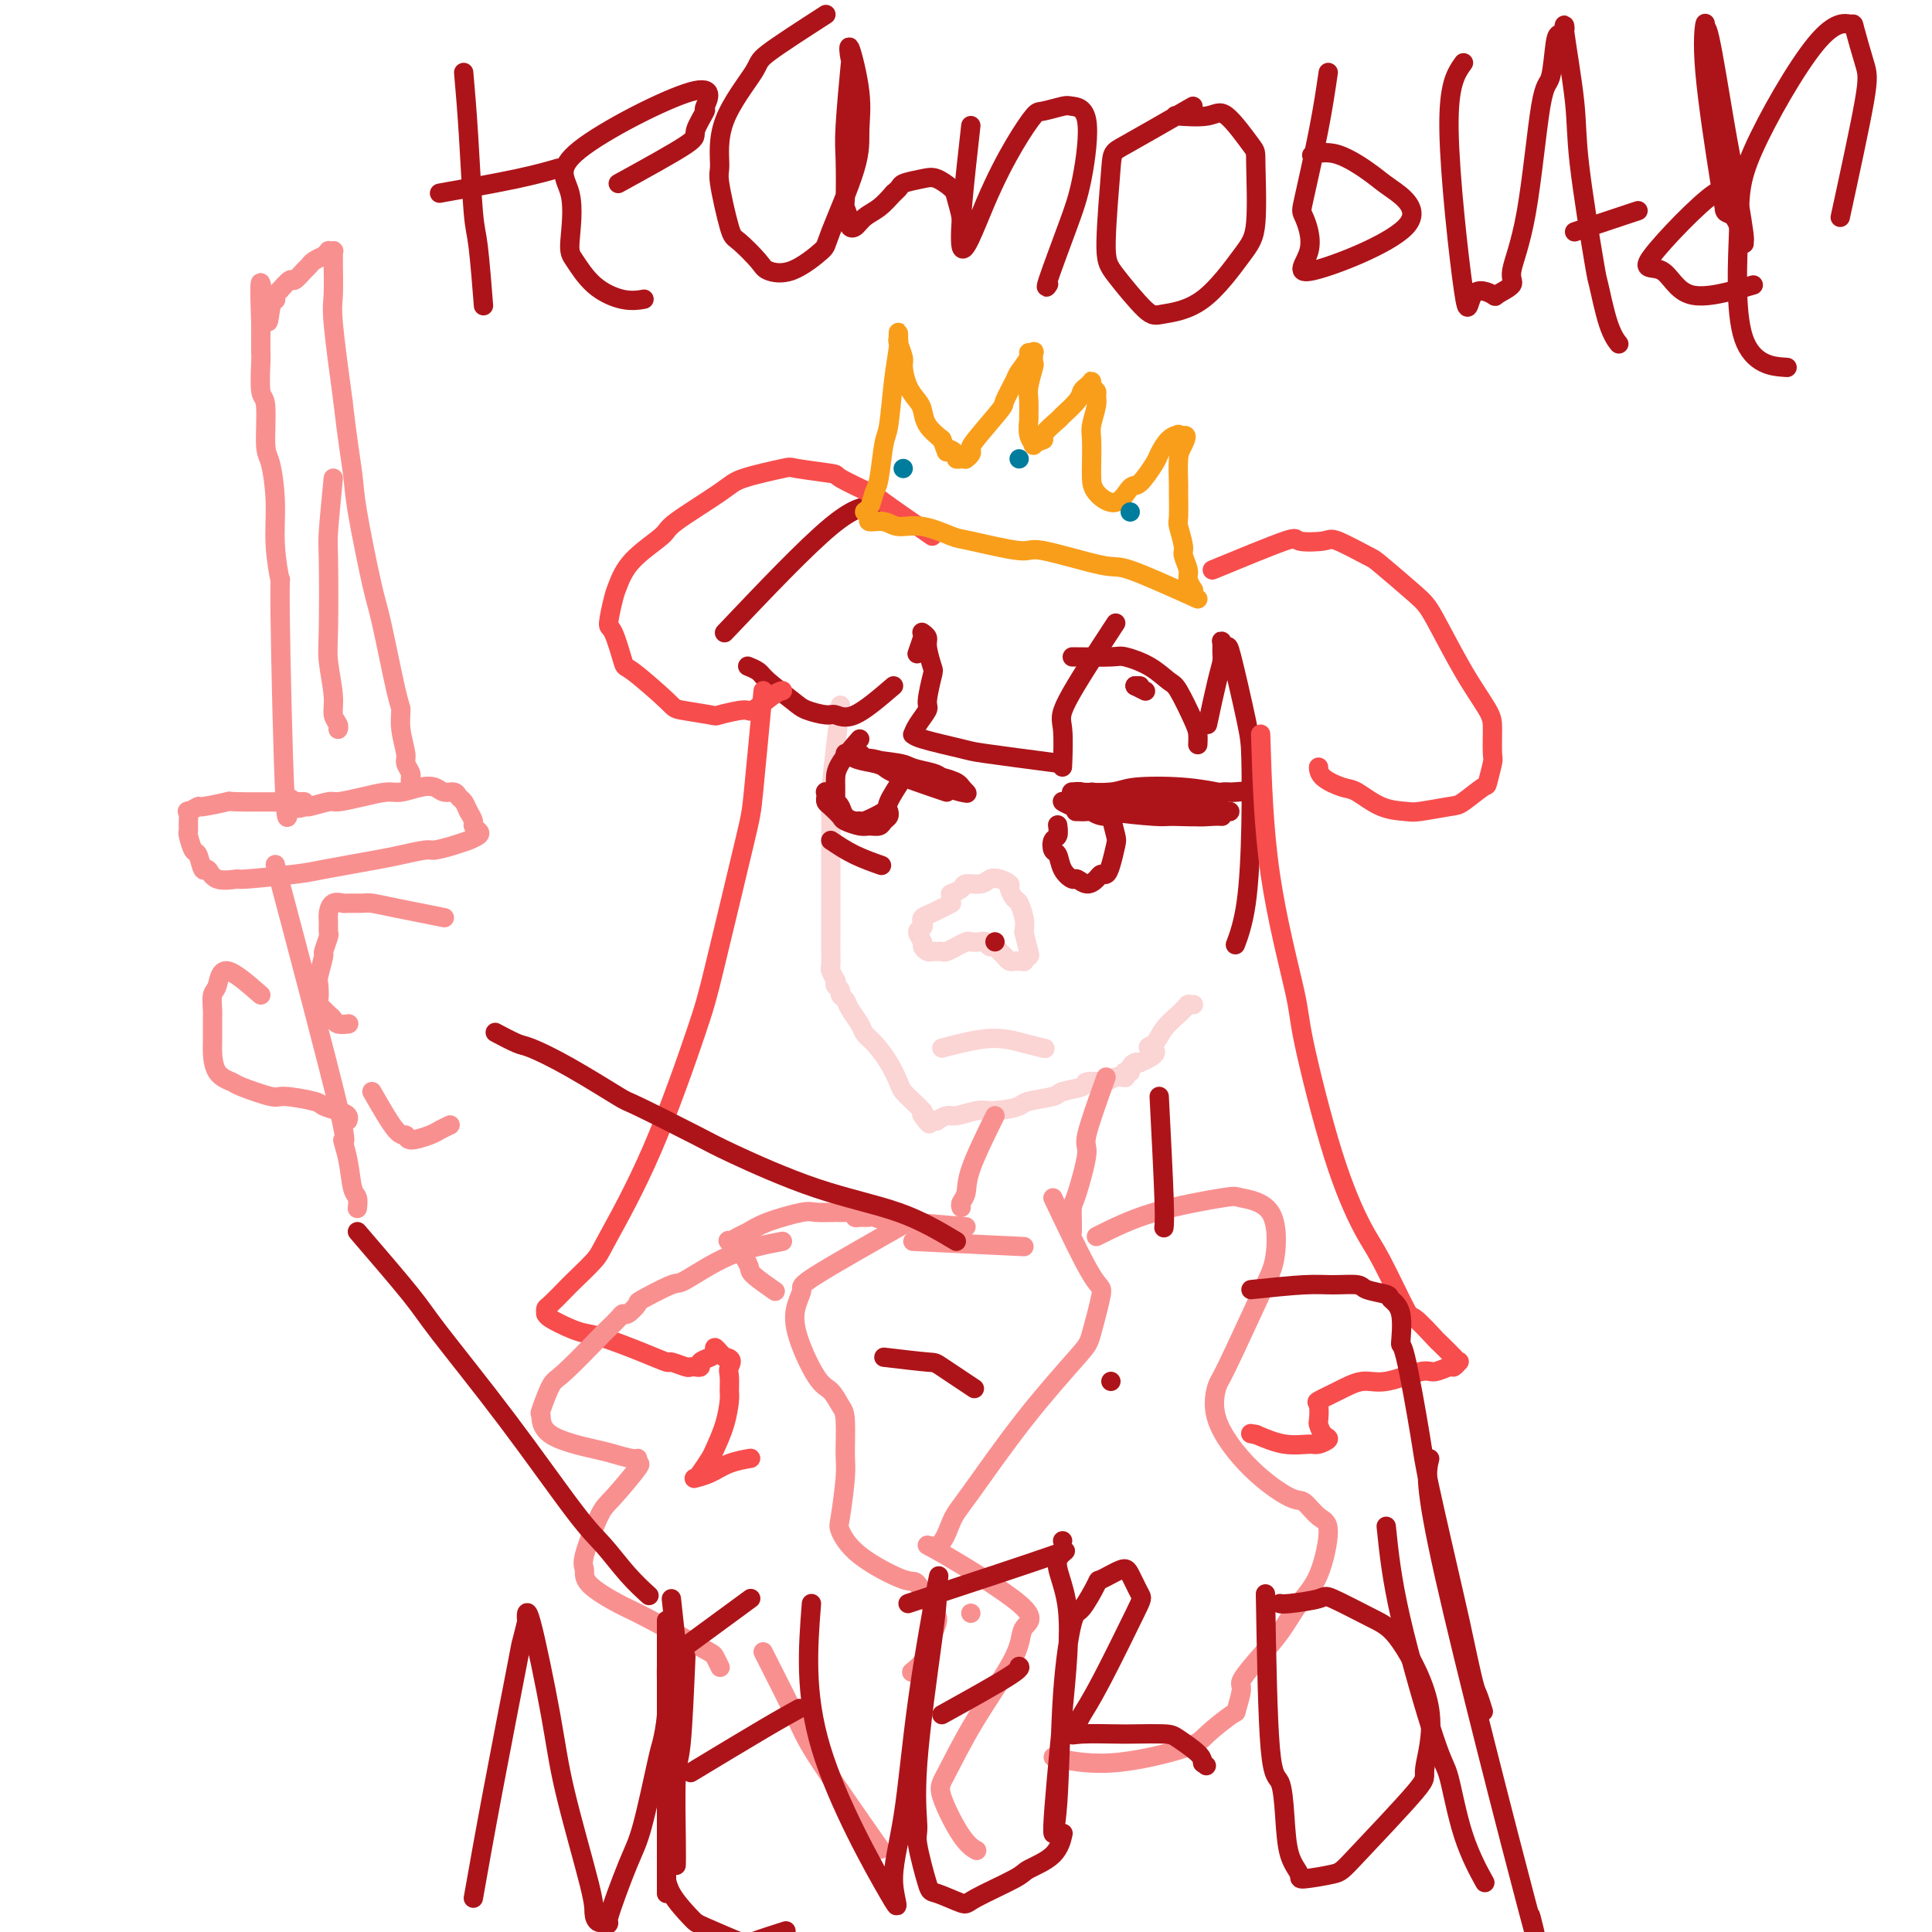 <svg viewBox='0 0 400 400' version='1.1' xmlns='http://www.w3.org/2000/svg' xmlns:xlink='http://www.w3.org/1999/xlink'><g fill='none' stroke='#FBD4D4' stroke-width='4' stroke-linecap='round' stroke-linejoin='round'><path d='M174,146c-0.845,7.248 -1.691,14.496 -2,18c-0.309,3.504 -0.083,3.265 0,5c0.083,1.735 0.022,5.446 0,7c-0.022,1.554 -0.006,0.952 0,2c0.006,1.048 0.002,3.746 0,6c-0.002,2.254 -0.000,4.065 0,5c0.000,0.935 -0.001,0.995 0,2c0.001,1.005 0.004,2.957 0,4c-0.004,1.043 -0.015,1.179 0,2c0.015,0.821 0.057,2.329 0,3c-0.057,0.671 -0.211,0.506 0,1c0.211,0.494 0.788,1.648 1,2c0.212,0.352 0.061,-0.099 0,0c-0.061,0.099 -0.031,0.748 0,1c0.031,0.252 0.064,0.109 0,0c-0.064,-0.109 -0.226,-0.182 0,0c0.226,0.182 0.838,0.619 1,1c0.162,0.381 -0.126,0.707 0,1c0.126,0.293 0.666,0.552 1,1c0.334,0.448 0.463,1.084 1,2c0.537,0.916 1.482,2.112 2,3c0.518,0.888 0.610,1.470 1,2c0.390,0.530 1.077,1.010 2,2c0.923,0.990 2.082,2.492 3,4c0.918,1.508 1.597,3.023 2,4c0.403,0.977 0.532,1.417 1,2c0.468,0.583 1.277,1.309 2,2c0.723,0.691 1.362,1.345 2,2'/><path d='M191,230c2.880,4.807 0.580,1.824 0,1c-0.580,-0.824 0.562,0.511 1,1c0.438,0.489 0.174,0.131 0,0c-0.174,-0.131 -0.259,-0.034 0,0c0.259,0.034 0.860,0.005 1,0c0.140,-0.005 -0.183,0.014 0,0c0.183,-0.014 0.871,-0.060 1,0c0.129,0.060 -0.300,0.226 0,0c0.300,-0.226 1.328,-0.844 2,-1c0.672,-0.156 0.989,0.150 2,0c1.011,-0.150 2.718,-0.757 4,-1c1.282,-0.243 2.141,-0.121 3,0'/><path d='M205,230c3.481,-0.179 5.182,-0.625 6,-1c0.818,-0.375 0.752,-0.679 2,-1c1.248,-0.321 3.809,-0.661 5,-1c1.191,-0.339 1.011,-0.678 2,-1c0.989,-0.322 3.148,-0.626 4,-1c0.852,-0.374 0.399,-0.818 1,-1c0.601,-0.182 2.256,-0.101 3,0c0.744,0.101 0.578,0.223 1,0c0.422,-0.223 1.434,-0.792 2,-1c0.566,-0.208 0.688,-0.055 1,0c0.312,0.055 0.816,0.011 1,0c0.184,-0.011 0.048,0.011 0,0c-0.048,-0.011 -0.009,-0.055 0,0c0.009,0.055 -0.012,0.208 0,0c0.012,-0.208 0.059,-0.777 0,-1c-0.059,-0.223 -0.223,-0.098 0,0c0.223,0.098 0.833,0.171 1,0c0.167,-0.171 -0.109,-0.584 0,-1c0.109,-0.416 0.603,-0.833 1,-1c0.397,-0.167 0.699,-0.083 1,0'/><path d='M236,220c5.208,-2.202 2.729,-2.708 2,-3c-0.729,-0.292 0.292,-0.369 1,-1c0.708,-0.631 1.104,-1.815 2,-3c0.896,-1.185 2.293,-2.370 3,-3c0.707,-0.630 0.724,-0.705 1,-1c0.276,-0.295 0.810,-0.811 1,-1c0.190,-0.189 0.037,-0.051 0,0c-0.037,0.051 0.043,0.014 0,0c-0.043,-0.014 -0.207,-0.004 0,0c0.207,0.004 0.787,0.001 1,0c0.213,-0.001 0.061,-0.000 0,0c-0.061,0.000 -0.030,0.000 0,0'/><path d='M197,187c-1.467,0.755 -2.934,1.511 -4,2c-1.066,0.489 -1.732,0.712 -2,1c-0.268,0.288 -0.139,0.640 0,1c0.139,0.360 0.289,0.727 0,1c-0.289,0.273 -1.017,0.451 -1,1c0.017,0.549 0.778,1.468 1,2c0.222,0.532 -0.095,0.678 0,1c0.095,0.322 0.601,0.819 1,1c0.399,0.181 0.689,0.044 1,0c0.311,-0.044 0.642,0.003 1,0c0.358,-0.003 0.744,-0.057 1,0c0.256,0.057 0.382,0.225 1,0c0.618,-0.225 1.727,-0.845 2,-1c0.273,-0.155 -0.292,0.153 0,0c0.292,-0.153 1.440,-0.769 2,-1c0.560,-0.231 0.531,-0.077 1,0c0.469,0.077 1.435,0.076 2,0c0.565,-0.076 0.729,-0.228 1,0c0.271,0.228 0.650,0.835 1,1c0.350,0.165 0.671,-0.114 1,0c0.329,0.114 0.667,0.619 1,1c0.333,0.381 0.663,0.638 1,1c0.337,0.362 0.683,0.829 1,1c0.317,0.171 0.606,0.047 1,0c0.394,-0.047 0.894,-0.016 1,0c0.106,0.016 -0.181,0.018 0,0c0.181,-0.018 0.830,-0.054 1,0c0.170,0.054 -0.140,0.200 0,0c0.140,-0.200 0.730,-0.746 1,-1c0.270,-0.254 0.220,-0.215 0,-1c-0.220,-0.785 -0.610,-2.392 -1,-4'/><path d='M212,193c0.204,-1.434 0.214,-2.019 0,-3c-0.214,-0.981 -0.652,-2.357 -1,-3c-0.348,-0.643 -0.607,-0.551 -1,-1c-0.393,-0.449 -0.919,-1.437 -1,-2c-0.081,-0.563 0.283,-0.702 0,-1c-0.283,-0.298 -1.212,-0.757 -2,-1c-0.788,-0.243 -1.434,-0.272 -2,0c-0.566,0.272 -1.052,0.844 -2,1c-0.948,0.156 -2.357,-0.102 -3,0c-0.643,0.102 -0.519,0.566 -1,1c-0.481,0.434 -1.566,0.838 -2,1c-0.434,0.162 -0.217,0.081 0,0'/><path d='M195,217c3.554,-0.929 7.107,-1.857 10,-2c2.893,-0.143 5.125,0.500 7,1c1.875,0.500 3.393,0.857 4,1c0.607,0.143 0.304,0.071 0,0'/></g>
<g fill='none' stroke='#AD1419' stroke-width='4' stroke-linecap='round' stroke-linejoin='round'><path d='M226,164c3.888,0.453 7.777,0.906 10,1c2.223,0.094 2.781,-0.171 4,0c1.219,0.171 3.099,0.778 4,1c0.901,0.222 0.823,0.059 1,0c0.177,-0.059 0.607,-0.015 1,0c0.393,0.015 0.747,0.000 1,0c0.253,-0.000 0.405,0.014 0,0c-0.405,-0.014 -1.367,-0.055 -2,0c-0.633,0.055 -0.938,0.207 -3,0c-2.062,-0.207 -5.881,-0.774 -8,-1c-2.119,-0.226 -2.539,-0.113 -4,0c-1.461,0.113 -3.963,0.226 -5,0c-1.037,-0.226 -0.608,-0.792 -1,-1c-0.392,-0.208 -1.605,-0.059 -2,0c-0.395,0.059 0.026,0.029 0,0c-0.026,-0.029 -0.500,-0.057 1,0c1.500,0.057 4.974,0.197 7,0c2.026,-0.197 2.604,-0.732 5,-1c2.396,-0.268 6.611,-0.267 10,0c3.389,0.267 5.951,0.802 7,1c1.049,0.198 0.585,0.061 1,0c0.415,-0.061 1.708,-0.044 2,0c0.292,0.044 -0.417,0.115 1,0c1.417,-0.115 4.958,-0.416 -1,0c-5.958,0.416 -21.417,1.547 -28,2c-6.583,0.453 -4.292,0.226 -2,0'/><path d='M225,166c-4.781,0.309 -1.734,0.082 -1,0c0.734,-0.082 -0.846,-0.018 -1,0c-0.154,0.018 1.118,-0.009 2,0c0.882,0.009 1.373,0.055 2,0c0.627,-0.055 1.390,-0.211 3,0c1.610,0.211 4.068,0.787 6,1c1.932,0.213 3.339,0.061 4,0c0.661,-0.061 0.576,-0.032 1,0c0.424,0.032 1.355,0.066 2,0c0.645,-0.066 1.003,-0.232 0,0c-1.003,0.232 -3.367,0.861 -5,1c-1.633,0.139 -2.536,-0.211 -4,0c-1.464,0.211 -3.489,0.985 -5,1c-1.511,0.015 -2.509,-0.728 -3,-1c-0.491,-0.272 -0.474,-0.073 -1,0c-0.526,0.073 -1.596,0.019 -2,0c-0.404,-0.019 -0.144,-0.004 0,0c0.144,0.004 0.171,-0.003 0,0c-0.171,0.003 -0.539,0.015 0,0c0.539,-0.015 1.986,-0.058 3,0c1.014,0.058 1.597,0.215 3,0c1.403,-0.215 3.628,-0.804 6,-1c2.372,-0.196 4.891,-0.000 6,0c1.109,0.000 0.808,-0.196 2,0c1.192,0.196 3.876,0.785 5,1c1.124,0.215 0.687,0.058 1,0c0.313,-0.058 1.375,-0.017 2,0c0.625,0.017 0.812,0.008 1,0'/><path d='M252,168c4.693,0.016 1.924,0.058 1,0c-0.924,-0.058 -0.003,-0.214 0,0c0.003,0.214 -0.913,0.800 -3,1c-2.087,0.200 -5.344,0.015 -7,0c-1.656,-0.015 -1.709,0.141 -4,0c-2.291,-0.141 -6.818,-0.577 -9,-1c-2.182,-0.423 -2.017,-0.831 -3,-1c-0.983,-0.169 -3.112,-0.099 -4,0c-0.888,0.099 -0.534,0.227 -1,0c-0.466,-0.227 -1.751,-0.808 -2,-1c-0.249,-0.192 0.537,0.005 1,0c0.463,-0.005 0.603,-0.213 1,0c0.397,0.213 1.053,0.845 2,1c0.947,0.155 2.186,-0.169 4,0c1.814,0.169 4.203,0.830 7,1c2.797,0.170 6.004,-0.151 8,0c1.996,0.151 2.783,0.772 4,1c1.217,0.228 2.866,0.061 4,0c1.134,-0.061 1.753,-0.018 2,0c0.247,0.018 0.124,0.009 0,0'/><path d='M230,169c0.399,1.569 0.797,3.138 1,4c0.203,0.862 0.210,1.018 0,2c-0.210,0.982 -0.636,2.790 -1,4c-0.364,1.210 -0.665,1.823 -1,2c-0.335,0.177 -0.705,-0.081 -1,0c-0.295,0.081 -0.517,0.500 -1,1c-0.483,0.500 -1.229,1.079 -2,1c-0.771,-0.079 -1.569,-0.818 -2,-1c-0.431,-0.182 -0.495,0.193 -1,0c-0.505,-0.193 -1.452,-0.954 -2,-2c-0.548,-1.046 -0.697,-2.379 -1,-3c-0.303,-0.621 -0.761,-0.531 -1,-1c-0.239,-0.469 -0.260,-1.497 0,-2c0.260,-0.503 0.801,-0.482 1,-1c0.199,-0.518 0.057,-1.577 0,-2c-0.057,-0.423 -0.028,-0.212 0,0'/><path d='M196,164c-4.424,-1.497 -8.849,-2.993 -11,-4c-2.151,-1.007 -2.030,-1.524 -3,-2c-0.970,-0.476 -3.031,-0.912 -4,-1c-0.969,-0.088 -0.846,0.172 -1,0c-0.154,-0.172 -0.587,-0.775 -1,-1c-0.413,-0.225 -0.808,-0.071 -1,0c-0.192,0.071 -0.181,0.061 0,0c0.181,-0.061 0.531,-0.171 1,0c0.469,0.171 1.056,0.623 3,1c1.944,0.377 5.246,0.680 7,1c1.754,0.320 1.960,0.658 3,1c1.040,0.342 2.913,0.688 4,1c1.087,0.312 1.387,0.591 2,1c0.613,0.409 1.537,0.947 2,1c0.463,0.053 0.463,-0.378 1,0c0.537,0.378 1.609,1.567 2,2c0.391,0.433 0.099,0.110 0,0c-0.099,-0.110 -0.006,-0.007 0,0c0.006,0.007 -0.076,-0.082 0,0c0.076,0.082 0.311,0.333 -1,0c-1.311,-0.333 -4.169,-1.251 -6,-2c-1.831,-0.749 -2.637,-1.329 -4,-2c-1.363,-0.671 -3.283,-1.433 -5,-2c-1.717,-0.567 -3.230,-0.937 -4,-1c-0.770,-0.063 -0.798,0.182 -1,0c-0.202,-0.182 -0.579,-0.792 -1,-1c-0.421,-0.208 -0.886,-0.015 -1,0c-0.114,0.015 0.123,-0.150 0,0c-0.123,0.150 -0.607,0.614 0,1c0.607,0.386 2.303,0.693 4,1'/><path d='M181,158c2.973,1.001 8.404,2.503 11,3c2.596,0.497 2.356,-0.011 3,0c0.644,0.011 2.174,0.541 3,1c0.826,0.459 0.950,0.845 1,1c0.050,0.155 0.025,0.077 0,0'/><path d='M187,161c-1.269,1.948 -2.538,3.895 -3,5c-0.462,1.105 -0.116,1.366 -1,2c-0.884,0.634 -2.996,1.641 -4,2c-1.004,0.359 -0.899,0.069 -1,0c-0.101,-0.069 -0.409,0.084 -1,0c-0.591,-0.084 -1.464,-0.405 -2,-1c-0.536,-0.595 -0.736,-1.466 -1,-2c-0.264,-0.534 -0.593,-0.732 -1,-1c-0.407,-0.268 -0.894,-0.605 -1,-1c-0.106,-0.395 0.167,-0.849 0,-1c-0.167,-0.151 -0.775,-0.000 -1,0c-0.225,0.000 -0.067,-0.151 0,0c0.067,0.151 0.044,0.603 0,1c-0.044,0.397 -0.107,0.737 0,1c0.107,0.263 0.384,0.448 1,1c0.616,0.552 1.569,1.469 2,2c0.431,0.531 0.339,0.675 1,1c0.661,0.325 2.076,0.830 3,1c0.924,0.170 1.358,0.003 2,0c0.642,-0.003 1.492,0.157 2,0c0.508,-0.157 0.672,-0.630 1,-1c0.328,-0.370 0.819,-0.638 1,-1c0.181,-0.362 0.052,-0.818 0,-1c-0.052,-0.182 -0.026,-0.091 0,0'/><path d='M178,153c-1.577,1.818 -3.155,3.636 -4,5c-0.845,1.364 -0.959,2.273 -1,3c-0.041,0.727 -0.011,1.273 0,2c0.011,0.727 0.003,1.636 0,2c-0.003,0.364 -0.002,0.182 0,0'/><path d='M172,174c1.556,1.044 3.111,2.089 5,3c1.889,0.911 4.111,1.689 5,2c0.889,0.311 0.444,0.156 0,0'/><path d='M222,136c3.163,0.038 6.327,0.075 8,0c1.673,-0.075 1.856,-0.263 3,0c1.144,0.263 3.249,0.976 5,2c1.751,1.024 3.149,2.359 4,3c0.851,0.641 1.156,0.589 2,2c0.844,1.411 2.226,4.285 3,6c0.774,1.715 0.939,2.269 1,3c0.061,0.731 0.017,1.637 0,2c-0.017,0.363 -0.009,0.181 0,0'/><path d='M206,195c0.000,0.000 0.000,0.000 0,0c0.000,0.000 0.000,0.000 0,0'/><path d='M231,129c-4.113,6.292 -8.226,12.583 -10,16c-1.774,3.417 -1.208,3.958 -1,6c0.208,2.042 0.060,5.583 0,7c-0.060,1.417 -0.030,0.708 0,0'/><path d='M219,158c-6.000,-0.784 -12.001,-1.568 -15,-2c-2.999,-0.432 -2.998,-0.513 -5,-1c-2.002,-0.487 -6.007,-1.381 -8,-2c-1.993,-0.619 -1.975,-0.964 -2,-1c-0.025,-0.036 -0.094,0.235 0,0c0.094,-0.235 0.352,-0.977 1,-2c0.648,-1.023 1.686,-2.326 2,-3c0.314,-0.674 -0.097,-0.719 0,-2c0.097,-1.281 0.702,-3.797 1,-5c0.298,-1.203 0.290,-1.093 0,-2c-0.290,-0.907 -0.861,-2.831 -1,-4c-0.139,-1.169 0.155,-1.584 0,-2c-0.155,-0.416 -0.760,-0.832 -1,-1c-0.240,-0.168 -0.116,-0.086 0,0c0.116,0.086 0.224,0.177 0,1c-0.224,0.823 -0.778,2.378 -1,3c-0.222,0.622 -0.111,0.311 0,0'/><path d='M185,142c-2.960,2.542 -5.920,5.083 -8,6c-2.080,0.917 -3.278,0.208 -4,0c-0.722,-0.208 -0.966,0.085 -2,0c-1.034,-0.085 -2.859,-0.548 -4,-1c-1.141,-0.452 -1.599,-0.892 -3,-2c-1.401,-1.108 -3.747,-2.885 -5,-4c-1.253,-1.115 -1.414,-1.570 -2,-2c-0.586,-0.430 -1.596,-0.837 -2,-1c-0.404,-0.163 -0.202,-0.081 0,0'/><path d='M150,131c8.400,-8.844 16.800,-17.689 22,-22c5.200,-4.311 7.200,-4.089 8,-4c0.800,0.089 0.400,0.044 0,0'/><path d='M250,150c0.732,-3.396 1.463,-6.792 2,-9c0.537,-2.208 0.879,-3.228 1,-4c0.121,-0.772 0.019,-1.297 0,-2c-0.019,-0.703 0.044,-1.584 0,-2c-0.044,-0.416 -0.194,-0.366 0,0c0.194,0.366 0.732,1.047 1,1c0.268,-0.047 0.266,-0.823 1,2c0.734,2.823 2.203,9.244 3,13c0.797,3.756 0.921,4.846 1,8c0.079,3.154 0.114,8.371 0,14c-0.114,5.629 -0.377,11.669 -1,16c-0.623,4.331 -1.607,6.952 -2,8c-0.393,1.048 -0.197,0.524 0,0'/><path d='M235,142c0.417,0.000 0.833,0.000 1,0c0.167,0.000 0.083,0.000 0,0'/><path d='M235,142c0.833,0.417 1.667,0.833 2,1c0.333,0.167 0.167,0.083 0,0'/></g>
<g fill='none' stroke='#F84D4D' stroke-width='4' stroke-linecap='round' stroke-linejoin='round'><path d='M158,143c-0.783,8.317 -1.566,16.634 -2,21c-0.434,4.366 -0.519,4.780 -2,11c-1.481,6.220 -4.358,18.245 -6,25c-1.642,6.755 -2.047,8.241 -4,14c-1.953,5.759 -5.452,15.793 -9,24c-3.548,8.207 -7.143,14.588 -9,18c-1.857,3.412 -1.976,3.856 -3,5c-1.024,1.144 -2.954,2.990 -4,4c-1.046,1.010 -1.209,1.184 -2,2c-0.791,0.816 -2.212,2.273 -3,3c-0.788,0.727 -0.945,0.723 -1,1c-0.055,0.277 -0.010,0.834 0,1c0.010,0.166 -0.017,-0.059 0,0c0.017,0.059 0.079,0.403 1,1c0.921,0.597 2.703,1.446 4,2c1.297,0.554 2.110,0.813 3,1c0.890,0.187 1.857,0.303 4,1c2.143,0.697 5.463,1.977 8,3c2.537,1.023 4.292,1.791 5,2c0.708,0.209 0.371,-0.140 1,0c0.629,0.140 2.225,0.770 3,1c0.775,0.230 0.728,0.059 1,0c0.272,-0.059 0.864,-0.005 1,0c0.136,0.005 -0.184,-0.040 0,0c0.184,0.040 0.872,0.164 1,0c0.128,-0.164 -0.302,-0.615 0,-1c0.302,-0.385 1.338,-0.703 2,-1c0.662,-0.297 0.951,-0.575 1,-1c0.049,-0.425 -0.141,-0.999 0,-1c0.141,-0.001 0.612,0.571 1,1c0.388,0.429 0.694,0.714 1,1'/><path d='M150,281c2.082,0.221 1.288,1.275 1,2c-0.288,0.725 -0.070,1.122 0,2c0.070,0.878 -0.008,2.236 0,3c0.008,0.764 0.100,0.933 0,2c-0.100,1.067 -0.394,3.032 -1,5c-0.606,1.968 -1.524,3.939 -2,5c-0.476,1.061 -0.512,1.210 -1,2c-0.488,0.790 -1.430,2.219 -2,3c-0.570,0.781 -0.769,0.913 -1,1c-0.231,0.087 -0.496,0.128 0,0c0.496,-0.128 1.751,-0.426 3,-1c1.249,-0.574 2.490,-1.424 4,-2c1.510,-0.576 3.289,-0.879 4,-1c0.711,-0.121 0.356,-0.061 0,0'/><path d='M261,152c0.302,9.716 0.605,19.432 2,29c1.395,9.568 3.883,18.990 5,24c1.117,5.010 0.863,5.610 2,11c1.137,5.390 3.663,15.570 6,23c2.337,7.430 4.483,12.111 6,15c1.517,2.889 2.404,3.987 4,7c1.596,3.013 3.902,7.942 5,10c1.098,2.058 0.987,1.245 2,2c1.013,0.755 3.148,3.077 4,4c0.852,0.923 0.421,0.448 1,1c0.579,0.552 2.168,2.133 3,3c0.832,0.867 0.907,1.021 1,1c0.093,-0.021 0.206,-0.218 0,0c-0.206,0.218 -0.729,0.851 -1,1c-0.271,0.149 -0.290,-0.186 -1,0c-0.710,0.186 -2.110,0.893 -3,1c-0.890,0.107 -1.269,-0.384 -3,0c-1.731,0.384 -4.814,1.645 -7,2c-2.186,0.355 -3.475,-0.195 -5,0c-1.525,0.195 -3.285,1.136 -5,2c-1.715,0.864 -3.385,1.650 -4,2c-0.615,0.350 -0.173,0.265 0,1c0.173,0.735 0.078,2.292 0,3c-0.078,0.708 -0.140,0.568 0,1c0.140,0.432 0.482,1.438 1,2c0.518,0.562 1.211,0.681 1,1c-0.211,0.319 -1.324,0.838 -2,1c-0.676,0.162 -0.913,-0.033 -2,0c-1.087,0.033 -3.025,0.295 -5,0c-1.975,-0.295 -3.988,-1.148 -6,-2'/><path d='M260,297c-1.833,-0.333 -0.917,-0.167 0,0'/><path d='M193,111c-4.067,-2.817 -8.134,-5.634 -10,-7c-1.866,-1.366 -1.530,-1.282 -3,-2c-1.470,-0.718 -4.747,-2.239 -6,-3c-1.253,-0.761 -0.482,-0.762 -2,-1c-1.518,-0.238 -5.325,-0.712 -7,-1c-1.675,-0.288 -1.218,-0.389 -3,0c-1.782,0.389 -5.804,1.267 -8,2c-2.196,0.733 -2.567,1.320 -5,3c-2.433,1.680 -6.928,4.453 -9,6c-2.072,1.547 -1.722,1.869 -3,3c-1.278,1.131 -4.183,3.071 -6,5c-1.817,1.929 -2.546,3.845 -3,5c-0.454,1.155 -0.632,1.547 -1,3c-0.368,1.453 -0.925,3.965 -1,5c-0.075,1.035 0.332,0.592 1,2c0.668,1.408 1.598,4.668 2,6c0.402,1.332 0.275,0.736 2,2c1.725,1.264 5.303,4.387 7,6c1.697,1.613 1.513,1.717 3,2c1.487,0.283 4.646,0.745 6,1c1.354,0.255 0.902,0.303 2,0c1.098,-0.303 3.744,-0.957 5,-1c1.256,-0.043 1.120,0.525 2,0c0.880,-0.525 2.775,-2.141 4,-3c1.225,-0.859 1.778,-0.960 2,-1c0.222,-0.040 0.111,-0.020 0,0'/><path d='M251,118c6.140,-2.530 12.279,-5.059 15,-6c2.721,-0.941 2.023,-0.292 3,0c0.977,0.292 3.630,0.228 5,0c1.370,-0.228 1.456,-0.619 3,0c1.544,0.619 4.547,2.249 6,3c1.453,0.751 1.356,0.624 3,2c1.644,1.376 5.029,4.256 7,6c1.971,1.744 2.528,2.352 4,5c1.472,2.648 3.860,7.336 6,11c2.140,3.664 4.034,6.303 5,8c0.966,1.697 1.005,2.452 1,4c-0.005,1.548 -0.053,3.889 0,5c0.053,1.111 0.208,0.990 0,2c-0.208,1.010 -0.780,3.150 -1,4c-0.220,0.850 -0.087,0.410 -1,1c-0.913,0.590 -2.872,2.210 -4,3c-1.128,0.790 -1.426,0.751 -3,1c-1.574,0.249 -4.426,0.786 -6,1c-1.574,0.214 -1.872,0.104 -3,0c-1.128,-0.104 -3.087,-0.203 -5,-1c-1.913,-0.797 -3.781,-2.291 -5,-3c-1.219,-0.709 -1.791,-0.633 -3,-1c-1.209,-0.367 -3.056,-1.176 -4,-2c-0.944,-0.824 -0.984,-1.664 -1,-2c-0.016,-0.336 -0.008,-0.168 0,0'/></g>
<g fill='none' stroke='#F99E1B' stroke-width='4' stroke-linecap='round' stroke-linejoin='round'><path d='M248,124c-5.581,-2.518 -11.163,-5.036 -14,-6c-2.837,-0.964 -2.931,-0.376 -6,-1c-3.069,-0.624 -9.114,-2.462 -12,-3c-2.886,-0.538 -2.615,0.225 -5,0c-2.385,-0.225 -7.428,-1.437 -10,-2c-2.572,-0.563 -2.673,-0.476 -4,-1c-1.327,-0.524 -3.881,-1.660 -6,-2c-2.119,-0.340 -3.802,0.116 -5,0c-1.198,-0.116 -1.912,-0.803 -3,-1c-1.088,-0.197 -2.551,0.095 -3,0c-0.449,-0.095 0.117,-0.576 0,-1c-0.117,-0.424 -0.918,-0.789 -1,-1c-0.082,-0.211 0.555,-0.267 1,-1c0.445,-0.733 0.696,-2.143 1,-3c0.304,-0.857 0.660,-1.161 1,-3c0.340,-1.839 0.666,-5.214 1,-7c0.334,-1.786 0.678,-1.985 1,-4c0.322,-2.015 0.622,-5.847 1,-9c0.378,-3.153 0.834,-5.626 1,-7c0.166,-1.374 0.044,-1.649 0,-2c-0.044,-0.351 -0.008,-0.777 0,-1c0.008,-0.223 -0.013,-0.241 0,0c0.013,0.241 0.058,0.742 0,1c-0.058,0.258 -0.219,0.271 0,1c0.219,0.729 0.819,2.172 1,3c0.181,0.828 -0.055,1.040 0,2c0.055,0.960 0.401,2.669 1,4c0.599,1.331 1.449,2.285 2,3c0.551,0.715 0.802,1.193 1,2c0.198,0.807 0.342,1.945 1,3c0.658,1.055 1.829,2.028 3,3'/><path d='M195,91c1.494,3.812 0.730,2.342 1,2c0.270,-0.342 1.575,0.444 2,1c0.425,0.556 -0.031,0.882 0,1c0.031,0.118 0.548,0.029 1,0c0.452,-0.029 0.839,0.003 1,0c0.161,-0.003 0.094,-0.041 0,0c-0.094,0.041 -0.217,0.161 0,0c0.217,-0.161 0.774,-0.604 1,-1c0.226,-0.396 0.120,-0.747 0,-1c-0.120,-0.253 -0.255,-0.409 1,-2c1.255,-1.591 3.899,-4.619 5,-6c1.101,-1.381 0.658,-1.116 1,-2c0.342,-0.884 1.468,-2.916 2,-4c0.532,-1.084 0.468,-1.221 1,-2c0.532,-0.779 1.659,-2.201 2,-3c0.341,-0.799 -0.104,-0.974 0,-1c0.104,-0.026 0.756,0.097 1,0c0.244,-0.097 0.079,-0.414 0,0c-0.079,0.414 -0.074,1.558 0,2c0.074,0.442 0.216,0.183 0,1c-0.216,0.817 -0.791,2.712 -1,4c-0.209,1.288 -0.052,1.971 0,3c0.052,1.029 -0.002,2.406 0,3c0.002,0.594 0.058,0.405 0,1c-0.058,0.595 -0.232,1.974 0,3c0.232,1.026 0.870,1.699 1,2c0.130,0.301 -0.249,0.229 0,0c0.249,-0.229 1.124,-0.614 2,-1'/><path d='M216,91c0.286,0.105 -0.498,-0.133 0,-1c0.498,-0.867 2.280,-2.365 3,-3c0.720,-0.635 0.379,-0.408 1,-1c0.621,-0.592 2.205,-2.002 3,-3c0.795,-0.998 0.800,-1.585 1,-2c0.200,-0.415 0.593,-0.658 1,-1c0.407,-0.342 0.827,-0.782 1,-1c0.173,-0.218 0.100,-0.212 0,0c-0.100,0.212 -0.227,0.630 0,1c0.227,0.370 0.807,0.691 1,1c0.193,0.309 -0.001,0.607 0,1c0.001,0.393 0.196,0.881 0,2c-0.196,1.119 -0.784,2.869 -1,4c-0.216,1.131 -0.060,1.645 0,3c0.060,1.355 0.022,3.553 0,5c-0.022,1.447 -0.029,2.143 0,3c0.029,0.857 0.096,1.876 1,3c0.904,1.124 2.647,2.353 4,2c1.353,-0.353 2.315,-2.287 3,-3c0.685,-0.713 1.091,-0.205 2,-1c0.909,-0.795 2.321,-2.892 3,-4c0.679,-1.108 0.627,-1.226 1,-2c0.373,-0.774 1.172,-2.205 2,-3c0.828,-0.795 1.686,-0.955 2,-1c0.314,-0.045 0.085,0.026 0,0c-0.085,-0.026 -0.024,-0.150 0,0c0.024,0.150 0.012,0.575 0,1'/><path d='M244,91c2.298,-1.889 1.544,-0.110 1,1c-0.544,1.110 -0.879,1.551 -1,3c-0.121,1.449 -0.028,3.905 0,5c0.028,1.095 -0.008,0.831 0,2c0.008,1.169 0.059,3.773 0,5c-0.059,1.227 -0.227,1.077 0,2c0.227,0.923 0.849,2.920 1,4c0.151,1.080 -0.170,1.242 0,2c0.170,0.758 0.829,2.110 1,3c0.171,0.890 -0.146,1.316 0,2c0.146,0.684 0.756,1.624 1,2c0.244,0.376 0.122,0.188 0,0'/></g>
<g fill='none' stroke='#007C9C' stroke-width='4' stroke-linecap='round' stroke-linejoin='round'><path d='M211,95c0.000,0.000 0.000,0.000 0,0c0.000,0.000 0.000,0.000 0,0'/><path d='M187,97c0.000,0.000 0.000,0.000 0,0c0.000,0.000 0.000,0.000 0,0'/><path d='M234,106c0.000,0.000 0.000,0.000 0,0c0.000,0.000 0.000,0.000 0,0'/></g>
<g fill='none' stroke='#F99090' stroke-width='4' stroke-linecap='round' stroke-linejoin='round'><path d='M63,166c-5.839,0.033 -11.677,0.066 -14,0c-2.323,-0.066 -1.130,-0.229 -2,0c-0.870,0.229 -3.802,0.852 -5,1c-1.198,0.148 -0.660,-0.177 -1,0c-0.340,0.177 -1.556,0.857 -2,1c-0.444,0.143 -0.116,-0.252 0,0c0.116,0.252 0.020,1.150 0,2c-0.020,0.850 0.036,1.651 0,2c-0.036,0.349 -0.164,0.245 0,1c0.164,0.755 0.622,2.367 1,3c0.378,0.633 0.677,0.285 1,1c0.323,0.715 0.670,2.494 1,3c0.330,0.506 0.645,-0.260 1,0c0.355,0.260 0.752,1.546 2,2c1.248,0.454 3.349,0.076 4,0c0.651,-0.076 -0.148,0.149 2,0c2.148,-0.149 7.245,-0.671 10,-1c2.755,-0.329 3.170,-0.466 6,-1c2.830,-0.534 8.077,-1.466 11,-2c2.923,-0.534 3.523,-0.669 5,-1c1.477,-0.331 3.830,-0.858 5,-1c1.170,-0.142 1.158,0.103 2,0c0.842,-0.103 2.538,-0.552 4,-1c1.462,-0.448 2.689,-0.894 3,-1c0.311,-0.106 -0.294,0.127 0,0c0.294,-0.127 1.488,-0.614 2,-1c0.512,-0.386 0.344,-0.670 0,-1c-0.344,-0.330 -0.862,-0.704 -1,-1c-0.138,-0.296 0.103,-0.513 0,-1c-0.103,-0.487 -0.552,-1.243 -1,-2'/><path d='M97,168c-0.484,-1.028 -0.696,-1.600 -1,-2c-0.304,-0.400 -0.702,-0.630 -1,-1c-0.298,-0.370 -0.495,-0.880 -1,-1c-0.505,-0.120 -1.316,0.149 -2,0c-0.684,-0.149 -1.241,-0.717 -2,-1c-0.759,-0.283 -1.720,-0.282 -3,0c-1.280,0.282 -2.879,0.845 -4,1c-1.121,0.155 -1.765,-0.098 -3,0c-1.235,0.098 -3.061,0.547 -5,1c-1.939,0.453 -3.990,0.909 -5,1c-1.010,0.091 -0.977,-0.185 -2,0c-1.023,0.185 -3.100,0.829 -4,1c-0.900,0.171 -0.623,-0.130 -1,0c-0.377,0.130 -1.406,0.692 -2,0c-0.594,-0.692 -0.752,-2.639 -1,-1c-0.248,1.639 -0.588,6.865 -1,-1c-0.412,-7.865 -0.898,-28.822 -1,-38c-0.102,-9.178 0.179,-6.578 0,-7c-0.179,-0.422 -0.817,-3.865 -1,-7c-0.183,-3.135 0.091,-5.962 0,-9c-0.091,-3.038 -0.546,-6.286 -1,-8c-0.454,-1.714 -0.906,-1.896 -1,-4c-0.094,-2.104 0.171,-6.132 0,-8c-0.171,-1.868 -0.778,-1.575 -1,-3c-0.222,-1.425 -0.060,-4.568 0,-6c0.060,-1.432 0.016,-1.155 0,-2c-0.016,-0.845 -0.005,-2.813 0,-4c0.005,-1.187 0.002,-1.594 0,-2'/><path d='M54,67c-0.591,-15.587 0.430,-5.553 1,-2c0.570,3.553 0.689,0.627 1,-1c0.311,-1.627 0.816,-1.953 1,-2c0.184,-0.047 0.048,0.185 0,0c-0.048,-0.185 -0.009,-0.786 0,-1c0.009,-0.214 -0.014,-0.041 0,0c0.014,0.041 0.063,-0.050 0,0c-0.063,0.050 -0.239,0.239 0,0c0.239,-0.239 0.894,-0.908 1,-1c0.106,-0.092 -0.336,0.393 0,0c0.336,-0.393 1.451,-1.663 2,-2c0.549,-0.337 0.533,0.260 1,0c0.467,-0.260 1.416,-1.375 2,-2c0.584,-0.625 0.801,-0.760 1,-1c0.199,-0.240 0.378,-0.586 1,-1c0.622,-0.414 1.687,-0.895 2,-1c0.313,-0.105 -0.126,0.167 0,0c0.126,-0.167 0.819,-0.774 1,-1c0.181,-0.226 -0.148,-0.072 0,0c0.148,0.072 0.772,0.064 1,0c0.228,-0.064 0.060,-0.182 0,0c-0.060,0.182 -0.010,0.665 0,1c0.010,0.335 -0.018,0.523 0,2c0.018,1.477 0.082,4.244 0,6c-0.082,1.756 -0.309,2.502 0,6c0.309,3.498 1.155,9.749 2,16'/><path d='M71,83c0.900,7.932 1.649,12.262 2,15c0.351,2.738 0.305,3.883 1,8c0.695,4.117 2.133,11.205 3,15c0.867,3.795 1.165,4.298 2,8c0.835,3.702 2.209,10.601 3,14c0.791,3.399 1.000,3.296 1,4c-0.000,0.704 -0.210,2.216 0,4c0.210,1.784 0.841,3.841 1,5c0.159,1.159 -0.154,1.421 0,2c0.154,0.579 0.773,1.475 1,2c0.227,0.525 0.061,0.680 0,1c-0.061,0.320 -0.017,0.806 0,1c0.017,0.194 0.009,0.097 0,0'/><path d='M69,99c-0.420,4.351 -0.841,8.702 -1,11c-0.159,2.298 -0.058,2.545 0,6c0.058,3.455 0.072,10.120 0,14c-0.072,3.880 -0.229,4.977 0,7c0.229,2.023 0.846,4.973 1,7c0.154,2.027 -0.155,3.131 0,4c0.155,0.869 0.772,1.503 1,2c0.228,0.497 0.065,0.856 0,1c-0.065,0.144 -0.033,0.072 0,0'/><path d='M92,190c-3.698,-0.732 -7.395,-1.464 -10,-2c-2.605,-0.536 -4.116,-0.877 -5,-1c-0.884,-0.123 -1.141,-0.027 -2,0c-0.859,0.027 -2.321,-0.015 -3,0c-0.679,0.015 -0.574,0.088 -1,0c-0.426,-0.088 -1.381,-0.338 -2,0c-0.619,0.338 -0.902,1.265 -1,2c-0.098,0.735 -0.011,1.279 0,2c0.011,0.721 -0.053,1.619 0,2c0.053,0.381 0.224,0.247 0,1c-0.224,0.753 -0.844,2.395 -1,3c-0.156,0.605 0.153,0.174 0,1c-0.153,0.826 -0.766,2.908 -1,4c-0.234,1.092 -0.087,1.196 0,2c0.087,0.804 0.116,2.310 0,3c-0.116,0.690 -0.378,0.563 0,1c0.378,0.437 1.394,1.438 2,2c0.606,0.562 0.802,0.687 1,1c0.198,0.313 0.400,0.815 1,1c0.600,0.185 1.600,0.053 2,0c0.400,-0.053 0.200,-0.026 0,0'/><path d='M77,226c1.888,3.305 3.776,6.610 5,8c1.224,1.390 1.786,0.866 2,1c0.214,0.134 0.082,0.925 1,1c0.918,0.075 2.885,-0.568 4,-1c1.115,-0.432 1.377,-0.655 2,-1c0.623,-0.345 1.607,-0.813 2,-1c0.393,-0.187 0.197,-0.094 0,0'/><path d='M54,206c-2.762,-2.415 -5.525,-4.830 -7,-5c-1.475,-0.170 -1.663,1.906 -2,3c-0.337,1.094 -0.823,1.208 -1,2c-0.177,0.792 -0.047,2.264 0,3c0.047,0.736 0.009,0.736 0,2c-0.009,1.264 0.010,3.790 0,5c-0.010,1.210 -0.048,1.102 0,2c0.048,0.898 0.183,2.800 1,4c0.817,1.200 2.317,1.698 3,2c0.683,0.302 0.548,0.410 2,1c1.452,0.590 4.489,1.664 6,2c1.511,0.336 1.494,-0.065 3,0c1.506,0.065 4.533,0.595 6,1c1.467,0.405 1.374,0.683 2,1c0.626,0.317 1.972,0.673 3,1c1.028,0.327 1.738,0.627 2,1c0.262,0.373 0.075,0.821 0,1c-0.075,0.179 -0.037,0.090 0,0'/><path d='M57,179c5.406,20.416 10.811,40.831 13,50c2.189,9.169 1.161,7.091 1,7c-0.161,-0.091 0.545,1.804 1,4c0.455,2.196 0.658,4.693 1,6c0.342,1.307 0.824,1.422 1,2c0.176,0.578 0.047,1.617 0,2c-0.047,0.383 -0.014,0.109 0,0c0.014,-0.109 0.007,-0.055 0,0'/><path d='M229,223c-1.743,4.843 -3.486,9.687 -4,12c-0.514,2.313 0.202,2.097 0,4c-0.202,1.903 -1.322,5.925 -2,8c-0.678,2.075 -0.914,2.202 -1,3c-0.086,0.798 -0.023,2.265 0,3c0.023,0.735 0.006,0.736 0,1c-0.006,0.264 -0.002,0.790 0,1c0.002,0.210 0.001,0.105 0,0'/><path d='M206,231c-2.030,4.136 -4.061,8.271 -5,11c-0.939,2.729 -0.788,4.051 -1,5c-0.212,0.949 -0.788,1.525 -1,2c-0.212,0.475 -0.061,0.850 0,1c0.061,0.150 0.030,0.075 0,0'/><path d='M200,254c-5.242,-0.453 -10.484,-0.906 -13,-1c-2.516,-0.094 -2.307,0.171 -3,0c-0.693,-0.171 -2.290,-0.778 -3,-1c-0.710,-0.222 -0.534,-0.058 -1,0c-0.466,0.058 -1.573,0.012 -2,0c-0.427,-0.012 -0.173,0.011 0,0c0.173,-0.011 0.267,-0.056 0,0c-0.267,0.056 -0.894,0.211 -1,0c-0.106,-0.211 0.310,-0.790 0,-1c-0.310,-0.210 -1.346,-0.050 -2,0c-0.654,0.050 -0.928,-0.008 -2,0c-1.072,0.008 -2.944,0.082 -4,0c-1.056,-0.082 -1.295,-0.319 -3,0c-1.705,0.319 -4.874,1.193 -7,2c-2.126,0.807 -3.207,1.545 -4,2c-0.793,0.455 -1.297,0.627 -2,1c-0.703,0.373 -1.607,0.947 -2,1c-0.393,0.053 -0.277,-0.416 0,0c0.277,0.416 0.716,1.716 1,2c0.284,0.284 0.413,-0.449 1,0c0.587,0.449 1.632,2.079 2,3c0.368,0.921 0.061,1.133 1,2c0.939,0.867 3.126,2.391 4,3c0.874,0.609 0.437,0.305 0,0'/><path d='M162,257c-3.673,0.709 -7.347,1.417 -11,3c-3.653,1.583 -7.287,4.039 -9,5c-1.713,0.961 -1.506,0.425 -3,1c-1.494,0.575 -4.689,2.261 -6,3c-1.311,0.739 -0.737,0.531 -1,1c-0.263,0.469 -1.364,1.615 -2,2c-0.636,0.385 -0.807,0.009 -1,0c-0.193,-0.009 -0.407,0.350 -1,1c-0.593,0.650 -1.564,1.590 -2,2c-0.436,0.410 -0.337,0.289 -2,2c-1.663,1.711 -5.087,5.255 -7,7c-1.913,1.745 -2.314,1.690 -3,3c-0.686,1.310 -1.658,3.986 -2,5c-0.342,1.014 -0.053,0.367 0,1c0.053,0.633 -0.129,2.547 2,4c2.129,1.453 6.569,2.446 9,3c2.431,0.554 2.852,0.668 4,1c1.148,0.332 3.023,0.880 4,1c0.977,0.120 1.056,-0.188 1,0c-0.056,0.188 -0.247,0.873 0,1c0.247,0.127 0.932,-0.304 0,1c-0.932,1.304 -3.481,4.343 -5,6c-1.519,1.657 -2.010,1.932 -3,4c-0.990,2.068 -2.481,5.929 -3,8c-0.519,2.071 -0.066,2.352 0,3c0.066,0.648 -0.257,1.664 1,3c1.257,1.336 4.092,2.992 6,4c1.908,1.008 2.890,1.367 6,3c3.110,1.633 8.349,4.541 11,6c2.651,1.459 2.714,1.470 3,2c0.286,0.530 0.796,1.580 1,2c0.204,0.420 0.102,0.210 0,0'/><path d='M188,253c-7.714,4.370 -15.427,8.740 -19,11c-3.573,2.260 -3.004,2.411 -3,3c0.004,0.589 -0.556,1.618 -1,3c-0.444,1.382 -0.770,3.118 0,6c0.770,2.882 2.637,6.911 4,9c1.363,2.089 2.223,2.238 3,3c0.777,0.762 1.473,2.138 2,3c0.527,0.862 0.886,1.212 1,3c0.114,1.788 -0.015,5.015 0,7c0.015,1.985 0.176,2.729 0,5c-0.176,2.271 -0.687,6.068 -1,8c-0.313,1.932 -0.428,1.999 0,3c0.428,1.001 1.399,2.937 4,5c2.601,2.063 6.834,4.254 9,5c2.166,0.746 2.267,0.048 3,1c0.733,0.952 2.098,3.555 3,5c0.902,1.445 1.341,1.733 1,3c-0.341,1.267 -1.463,3.515 -2,5c-0.537,1.485 -0.491,2.208 -1,3c-0.509,0.792 -1.574,1.655 -2,2c-0.426,0.345 -0.213,0.173 0,0'/><path d='M158,342c2.720,5.375 5.440,10.750 7,14c1.560,3.250 1.958,4.375 5,9c3.042,4.625 8.726,12.750 11,16c2.274,3.250 1.137,1.625 0,0'/><path d='M227,256c3.562,-1.781 7.124,-3.561 12,-5c4.876,-1.439 11.067,-2.535 14,-3c2.933,-0.465 2.607,-0.299 4,0c1.393,0.299 4.504,0.730 6,3c1.496,2.270 1.377,6.377 1,9c-0.377,2.623 -1.010,3.760 -3,8c-1.990,4.240 -5.336,11.582 -7,15c-1.664,3.418 -1.646,2.913 -2,4c-0.354,1.087 -1.081,3.766 0,7c1.081,3.234 3.969,7.024 7,10c3.031,2.976 6.205,5.138 8,6c1.795,0.862 2.210,0.423 3,1c0.790,0.577 1.956,2.168 3,3c1.044,0.832 1.966,0.903 2,3c0.034,2.097 -0.822,6.218 -2,9c-1.178,2.782 -2.679,4.223 -4,6c-1.321,1.777 -2.463,3.889 -4,6c-1.537,2.111 -3.469,4.223 -5,6c-1.531,1.777 -2.662,3.221 -3,4c-0.338,0.779 0.117,0.892 0,2c-0.117,1.108 -0.805,3.209 -1,4c-0.195,0.791 0.104,0.271 -1,1c-1.104,0.729 -3.611,2.706 -5,4c-1.389,1.294 -1.661,1.903 -5,3c-3.339,1.097 -9.745,2.680 -15,3c-5.255,0.320 -9.359,-0.623 -11,-1c-1.641,-0.377 -0.821,-0.189 0,0'/><path d='M218,248c3.100,6.532 6.201,13.064 8,16c1.799,2.936 2.298,2.278 2,4c-0.298,1.722 -1.392,5.826 -2,8c-0.608,2.174 -0.730,2.417 -3,5c-2.270,2.583 -6.688,7.505 -11,13c-4.312,5.495 -8.518,11.562 -11,15c-2.482,3.438 -3.240,4.246 -4,6c-0.760,1.754 -1.521,4.454 -3,5c-1.479,0.546 -3.675,-1.062 0,1c3.675,2.062 13.220,7.795 17,11c3.780,3.205 1.794,3.882 1,5c-0.794,1.118 -0.397,2.677 -2,6c-1.603,3.323 -5.207,8.411 -8,13c-2.793,4.589 -4.776,8.680 -6,11c-1.224,2.320 -1.689,2.869 -1,5c0.689,2.131 2.532,5.843 4,8c1.468,2.157 2.562,2.759 3,3c0.438,0.241 0.219,0.120 0,0'/><path d='M189,257c8.750,0.417 17.500,0.833 21,1c3.500,0.167 1.750,0.083 0,0'/><path d='M201,334c0.000,0.000 0.000,0.000 0,0c0.000,0.000 -0.000,0.000 0,0c0.000,0.000 0.000,0.000 0,0'/></g>
<g fill='none' stroke='#AD1419' stroke-width='4' stroke-linecap='round' stroke-linejoin='round'><path d='M220,319c0.000,0.000 0.000,0.000 0,0c0.000,0.000 0.000,0.000 0,0'/><path d='M230,286c0.000,0.000 0.000,0.000 0,0c0.000,0.000 0.000,0.000 0,0'/><path d='M183,281c3.643,0.429 7.286,0.857 9,1c1.714,0.143 1.500,0.000 3,1c1.500,1.000 4.714,3.143 6,4c1.286,0.857 0.643,0.429 0,0'/><path d='M198,257c-3.622,-2.162 -7.245,-4.324 -12,-6c-4.755,-1.676 -10.643,-2.864 -17,-5c-6.357,-2.136 -13.184,-5.218 -17,-7c-3.816,-1.782 -4.623,-2.264 -8,-4c-3.377,-1.736 -9.325,-4.726 -12,-6c-2.675,-1.274 -2.076,-0.832 -4,-2c-1.924,-1.168 -6.369,-3.946 -10,-6c-3.631,-2.054 -6.447,-3.386 -8,-4c-1.553,-0.614 -1.841,-0.512 -3,-1c-1.159,-0.488 -3.188,-1.568 -4,-2c-0.812,-0.432 -0.406,-0.216 0,0'/><path d='M74,255c4.291,4.993 8.583,9.985 11,13c2.417,3.015 2.960,4.052 6,8c3.040,3.948 8.577,10.806 14,18c5.423,7.194 10.732,14.723 14,19c3.268,4.277 4.494,5.301 6,7c1.506,1.699 3.290,4.073 5,6c1.710,1.927 3.346,3.408 4,4c0.654,0.592 0.327,0.296 0,0'/><path d='M139,331c0.844,7.689 1.689,15.378 2,19c0.311,3.622 0.089,3.178 0,3c-0.089,-0.178 -0.044,-0.089 0,0'/><path d='M142,343c-0.309,7.169 -0.619,14.338 -1,18c-0.381,3.662 -0.834,3.817 -1,7c-0.166,3.183 -0.045,9.396 0,13c0.045,3.604 0.013,4.601 0,5c-0.013,0.399 -0.006,0.199 0,0'/><path d='M259,267c4.114,-0.429 8.227,-0.858 11,-1c2.773,-0.142 4.205,0.003 6,0c1.795,-0.003 3.953,-0.153 5,0c1.047,0.153 0.984,0.611 2,1c1.016,0.389 3.110,0.710 4,1c0.890,0.290 0.575,0.549 1,1c0.425,0.451 1.591,1.093 2,3c0.409,1.907 0.060,5.077 0,6c-0.060,0.923 0.168,-0.401 1,3c0.832,3.401 2.268,11.528 3,16c0.732,4.472 0.759,5.290 2,11c1.241,5.710 3.695,16.312 5,22c1.305,5.688 1.460,6.463 2,9c0.540,2.537 1.464,6.835 2,9c0.536,2.165 0.683,2.198 1,3c0.317,0.802 0.805,2.372 1,3c0.195,0.628 0.098,0.314 0,0'/><path d='M296,302c-0.635,2.494 -1.270,4.989 3,24c4.270,19.011 13.443,54.539 17,68c3.557,13.461 1.496,4.855 1,3c-0.496,-1.855 0.573,3.041 1,5c0.427,1.959 0.214,0.979 0,0'/><path d='M240,227c0.422,8.200 0.844,16.400 1,21c0.156,4.600 0.044,5.600 0,6c-0.044,0.400 -0.022,0.200 0,0'/><path d='M96,15c0.332,3.807 0.663,7.614 1,13c0.337,5.386 0.678,12.351 1,16c0.322,3.649 0.625,3.982 1,7c0.375,3.018 0.821,8.719 1,11c0.179,2.281 0.089,1.140 0,0'/><path d='M91,40c5.867,-1.044 11.733,-2.089 16,-3c4.267,-0.911 6.933,-1.689 8,-2c1.067,-0.311 0.533,-0.156 0,0'/><path d='M128,38c5.758,-3.167 11.516,-6.334 14,-8c2.484,-1.666 1.695,-1.829 2,-3c0.305,-1.171 1.705,-3.348 2,-4c0.295,-0.652 -0.513,0.220 0,-1c0.513,-1.220 2.349,-4.534 -3,-3c-5.349,1.534 -17.882,7.915 -23,12c-5.118,4.085 -2.821,5.873 -2,9c0.821,3.127 0.164,7.594 0,10c-0.164,2.406 0.163,2.750 1,4c0.837,1.250 2.183,3.407 4,5c1.817,1.593 4.105,2.621 6,3c1.895,0.379 3.399,0.108 4,0c0.601,-0.108 0.301,-0.054 0,0'/><path d='M171,3c-4.907,3.162 -9.814,6.325 -12,8c-2.186,1.675 -1.651,1.864 -3,4c-1.349,2.136 -4.582,6.219 -6,10c-1.418,3.781 -1.021,7.261 -1,9c0.021,1.739 -0.334,1.737 0,4c0.334,2.263 1.356,6.792 2,9c0.644,2.208 0.909,2.094 2,3c1.091,0.906 3.009,2.831 4,4c0.991,1.169 1.054,1.581 2,2c0.946,0.419 2.775,0.845 5,0c2.225,-0.845 4.847,-2.961 6,-4c1.153,-1.039 0.837,-1.001 2,-4c1.163,-2.999 3.804,-9.036 5,-13c1.196,-3.964 0.949,-5.854 1,-8c0.051,-2.146 0.402,-4.549 0,-8c-0.402,-3.451 -1.558,-7.951 -2,-9c-0.442,-1.049 -0.171,1.352 0,2c0.171,0.648 0.241,-0.456 0,2c-0.241,2.456 -0.793,8.472 -1,12c-0.207,3.528 -0.070,4.567 0,7c0.070,2.433 0.074,6.261 0,8c-0.074,1.739 -0.225,1.388 0,2c0.225,0.612 0.826,2.187 1,3c0.174,0.813 -0.078,0.864 0,1c0.078,0.136 0.485,0.356 1,0c0.515,-0.356 1.139,-1.288 2,-2c0.861,-0.712 1.960,-1.203 3,-2c1.040,-0.797 2.020,-1.898 3,-3'/><path d='M185,40c1.639,-1.328 1.237,-1.648 2,-2c0.763,-0.352 2.692,-0.736 4,-1c1.308,-0.264 1.997,-0.407 3,0c1.003,0.407 2.321,1.363 3,2c0.679,0.637 0.718,0.954 1,2c0.282,1.046 0.807,2.820 1,4c0.193,1.180 0.055,1.766 0,2c-0.055,0.234 -0.028,0.117 0,0'/><path d='M201,26c-1.260,11.269 -2.520,22.537 -2,25c0.520,2.463 2.819,-3.880 5,-9c2.181,-5.120 4.245,-9.018 6,-12c1.755,-2.982 3.200,-5.046 4,-6c0.800,-0.954 0.955,-0.796 2,-1c1.045,-0.204 2.980,-0.771 4,-1c1.020,-0.229 1.123,-0.119 2,0c0.877,0.119 2.526,0.249 3,3c0.474,2.751 -0.227,8.124 -1,12c-0.773,3.876 -1.620,6.255 -3,10c-1.380,3.745 -3.295,8.854 -4,11c-0.705,2.146 -0.202,1.327 0,1c0.202,-0.327 0.101,-0.164 0,0'/><path d='M247,22c-5.612,3.228 -11.225,6.455 -14,8c-2.775,1.545 -2.714,1.406 -3,5c-0.286,3.594 -0.919,10.921 -1,15c-0.081,4.079 0.390,4.909 2,7c1.610,2.091 4.358,5.443 6,7c1.642,1.557 2.177,1.320 4,1c1.823,-0.320 4.934,-0.725 8,-3c3.066,-2.275 6.087,-6.422 8,-9c1.913,-2.578 2.717,-3.587 3,-7c0.283,-3.413 0.043,-9.230 0,-12c-0.043,-2.770 0.110,-2.494 -1,-4c-1.110,-1.506 -3.483,-4.796 -5,-6c-1.517,-1.204 -2.178,-0.324 -4,0c-1.822,0.324 -4.806,0.093 -6,0c-1.194,-0.093 -0.597,-0.046 0,0'/><path d='M275,15c-0.523,3.564 -1.046,7.127 -2,12c-0.954,4.873 -2.339,11.055 -3,14c-0.661,2.945 -0.597,2.653 0,4c0.597,1.347 1.727,4.333 1,7c-0.727,2.667 -3.313,5.015 1,4c4.313,-1.015 15.523,-5.393 19,-9c3.477,-3.607 -0.778,-6.445 -3,-8c-2.222,-1.555 -2.410,-1.829 -4,-3c-1.590,-1.171 -4.582,-3.238 -7,-4c-2.418,-0.762 -4.262,-0.218 -5,0c-0.738,0.218 -0.369,0.109 0,0'/><path d='M303,13c-1.579,2.211 -3.158,4.422 -3,14c0.158,9.578 2.054,26.522 3,33c0.946,6.478 0.941,2.491 2,1c1.059,-1.491 3.182,-0.487 4,0c0.818,0.487 0.330,0.455 1,0c0.670,-0.455 2.498,-1.335 3,-2c0.502,-0.665 -0.321,-1.117 0,-3c0.321,-1.883 1.787,-5.198 3,-12c1.213,-6.802 2.172,-17.092 3,-22c0.828,-4.908 1.526,-4.434 2,-6c0.474,-1.566 0.723,-5.174 1,-7c0.277,-1.826 0.583,-1.872 1,-2c0.417,-0.128 0.946,-0.337 1,-1c0.054,-0.663 -0.365,-1.778 0,1c0.365,2.778 1.515,9.450 2,14c0.485,4.550 0.306,6.978 1,13c0.694,6.022 2.263,15.638 3,20c0.737,4.362 0.642,3.470 1,5c0.358,1.530 1.168,5.482 2,8c0.832,2.518 1.686,3.601 2,4c0.314,0.399 0.090,0.114 0,0c-0.090,-0.114 -0.045,-0.057 0,0'/><path d='M326,48c5.000,-1.667 10.000,-3.333 12,-4c2.000,-0.667 1.000,-0.333 0,0'/><path d='M363,59c-4.978,1.432 -9.956,2.865 -13,2c-3.044,-0.865 -4.155,-4.027 -6,-5c-1.845,-0.973 -4.424,0.242 -2,-3c2.424,-3.242 9.850,-10.940 13,-13c3.150,-2.060 2.023,1.517 2,3c-0.023,1.483 1.059,0.870 2,2c0.941,1.130 1.739,4.002 2,5c0.261,0.998 -0.017,0.121 0,0c0.017,-0.121 0.330,0.513 0,-2c-0.330,-2.513 -1.303,-8.174 -2,-12c-0.697,-3.826 -1.118,-5.817 -2,-11c-0.882,-5.183 -2.226,-13.558 -3,-17c-0.774,-3.442 -0.978,-1.952 -1,-2c-0.022,-0.048 0.138,-1.634 0,-1c-0.138,0.634 -0.573,3.490 0,10c0.573,6.510 2.154,16.676 3,22c0.846,5.324 0.956,5.807 1,6c0.044,0.193 0.022,0.097 0,0'/><path d='M381,45c2.053,-9.444 4.105,-18.889 5,-24c0.895,-5.111 0.632,-5.889 0,-8c-0.632,-2.111 -1.632,-5.555 -2,-7c-0.368,-1.445 -0.103,-0.892 -1,-1c-0.897,-0.108 -2.957,-0.876 -7,4c-4.043,4.876 -10.070,15.398 -13,22c-2.930,6.602 -2.765,9.285 -3,16c-0.235,6.715 -0.871,17.462 1,23c1.871,5.538 6.249,5.868 8,6c1.751,0.132 0.876,0.066 0,0'/><path d='M98,393c1.147,-6.473 2.293,-12.947 4,-22c1.707,-9.053 3.974,-20.687 5,-26c1.026,-5.313 0.810,-4.306 1,-5c0.190,-0.694 0.786,-3.090 1,-4c0.214,-0.910 0.047,-0.332 0,-1c-0.047,-0.668 0.025,-2.580 1,1c0.975,3.580 2.851,12.652 4,19c1.149,6.348 1.570,9.972 3,16c1.430,6.028 3.868,14.458 5,19c1.132,4.542 0.957,5.194 1,6c0.043,0.806 0.303,1.765 1,2c0.697,0.235 1.829,-0.252 2,0c0.171,0.252 -0.621,1.245 0,-1c0.621,-2.245 2.653,-7.728 4,-11c1.347,-3.272 2.007,-4.332 3,-8c0.993,-3.668 2.319,-9.942 3,-13c0.681,-3.058 0.718,-2.899 1,-4c0.282,-1.101 0.807,-3.461 1,-6c0.193,-2.539 0.052,-5.257 0,-7c-0.052,-1.743 -0.014,-2.510 0,-3c0.014,-0.490 0.004,-0.703 0,-2c-0.004,-1.297 -0.001,-3.677 0,-5c0.001,-1.323 0.000,-1.590 0,-2c-0.000,-0.410 -0.000,-0.962 0,0c0.000,0.962 0.000,3.440 0,5c-0.000,1.560 -0.000,2.203 0,7c0.000,4.797 0.000,13.750 0,19c-0.000,5.250 -0.000,6.798 0,8c0.000,1.202 0.000,2.058 0,4c-0.000,1.942 -0.000,4.971 0,8'/><path d='M138,387c-0.001,8.214 -0.003,4.250 0,3c0.003,-1.250 0.013,0.213 1,2c0.987,1.787 2.952,3.897 4,5c1.048,1.103 1.179,1.199 3,2c1.821,0.801 5.334,2.308 7,3c1.666,0.692 1.487,0.571 3,0c1.513,-0.571 4.718,-1.592 6,-2c1.282,-0.408 0.641,-0.204 0,0'/><path d='M143,367c5.556,-3.356 11.111,-6.711 15,-9c3.889,-2.289 6.111,-3.511 7,-4c0.889,-0.489 0.444,-0.244 0,0'/><path d='M139,343c6.250,-4.583 12.500,-9.167 15,-11c2.500,-1.833 1.250,-0.917 0,0'/><path d='M168,332c-0.722,9.297 -1.444,18.594 2,30c3.444,11.406 11.053,24.921 14,30c2.947,5.079 1.231,1.722 1,-2c-0.231,-3.722 1.024,-7.810 2,-14c0.976,-6.190 1.672,-14.484 3,-24c1.328,-9.516 3.287,-20.255 4,-24c0.713,-3.745 0.181,-0.496 0,1c-0.181,1.496 -0.012,1.238 0,2c0.012,0.762 -0.134,2.545 -1,9c-0.866,6.455 -2.454,17.584 -3,25c-0.546,7.416 -0.052,11.119 0,13c0.052,1.881 -0.340,1.940 0,4c0.340,2.060 1.412,6.122 2,8c0.588,1.878 0.693,1.573 2,2c1.307,0.427 3.817,1.585 5,2c1.183,0.415 1.039,0.086 3,-1c1.961,-1.086 6.028,-2.929 8,-4c1.972,-1.071 1.848,-1.370 3,-2c1.152,-0.630 3.579,-1.593 5,-3c1.421,-1.407 1.834,-3.259 2,-4c0.166,-0.741 0.083,-0.370 0,0'/><path d='M195,355c5.689,-3.156 11.378,-6.311 14,-8c2.622,-1.689 2.178,-1.911 2,-2c-0.178,-0.089 -0.089,-0.044 0,0'/><path d='M188,332c12.630,-4.165 25.260,-8.330 30,-10c4.740,-1.670 1.589,-0.845 1,1c-0.589,1.845 1.385,4.711 2,10c0.615,5.289 -0.130,13.003 -1,22c-0.870,8.997 -1.864,19.277 -2,23c-0.136,3.723 0.588,0.888 1,-5c0.412,-5.888 0.513,-14.830 1,-22c0.487,-7.170 1.359,-12.570 2,-15c0.641,-2.430 1.049,-1.891 2,-3c0.951,-1.109 2.444,-3.866 3,-5c0.556,-1.134 0.176,-0.645 1,-1c0.824,-0.355 2.853,-1.555 4,-2c1.147,-0.445 1.411,-0.134 2,1c0.589,1.134 1.504,3.090 2,4c0.496,0.910 0.574,0.773 -1,4c-1.574,3.227 -4.799,9.817 -7,14c-2.201,4.183 -3.379,5.958 -4,7c-0.621,1.042 -0.686,1.351 -1,2c-0.314,0.649 -0.876,1.638 -1,2c-0.124,0.362 0.191,0.098 2,0c1.809,-0.098 5.112,-0.031 7,0c1.888,0.031 2.362,0.025 4,0c1.638,-0.025 4.439,-0.069 6,0c1.561,0.069 1.882,0.249 3,1c1.118,0.751 3.034,2.072 4,3c0.966,0.928 0.983,1.464 1,2'/><path d='M249,365c1.333,1.000 0.667,0.500 0,0'/><path d='M262,330c0.223,12.887 0.446,25.775 1,32c0.554,6.225 1.439,5.788 2,7c0.561,1.212 0.798,4.073 1,7c0.202,2.927 0.369,5.920 1,8c0.631,2.080 1.726,3.247 2,4c0.274,0.753 -0.272,1.093 1,1c1.272,-0.093 4.364,-0.617 6,-1c1.636,-0.383 1.817,-0.623 5,-4c3.183,-3.377 9.367,-9.889 12,-13c2.633,-3.111 1.714,-2.820 2,-5c0.286,-2.180 1.777,-6.830 1,-12c-0.777,-5.170 -3.822,-10.860 -6,-14c-2.178,-3.140 -3.487,-3.731 -6,-5c-2.513,-1.269 -6.229,-3.216 -8,-4c-1.771,-0.784 -1.599,-0.406 -3,0c-1.401,0.406 -4.377,0.840 -6,1c-1.623,0.160 -1.892,0.046 -2,0c-0.108,-0.046 -0.054,-0.023 0,0'/><path d='M287,316c0.550,5.364 1.101,10.727 3,19c1.899,8.273 5.147,19.454 7,25c1.853,5.546 2.311,5.456 3,8c0.689,2.544 1.609,7.724 3,12c1.391,4.276 3.255,7.650 4,9c0.745,1.350 0.373,0.675 0,0'/></g>
</svg>